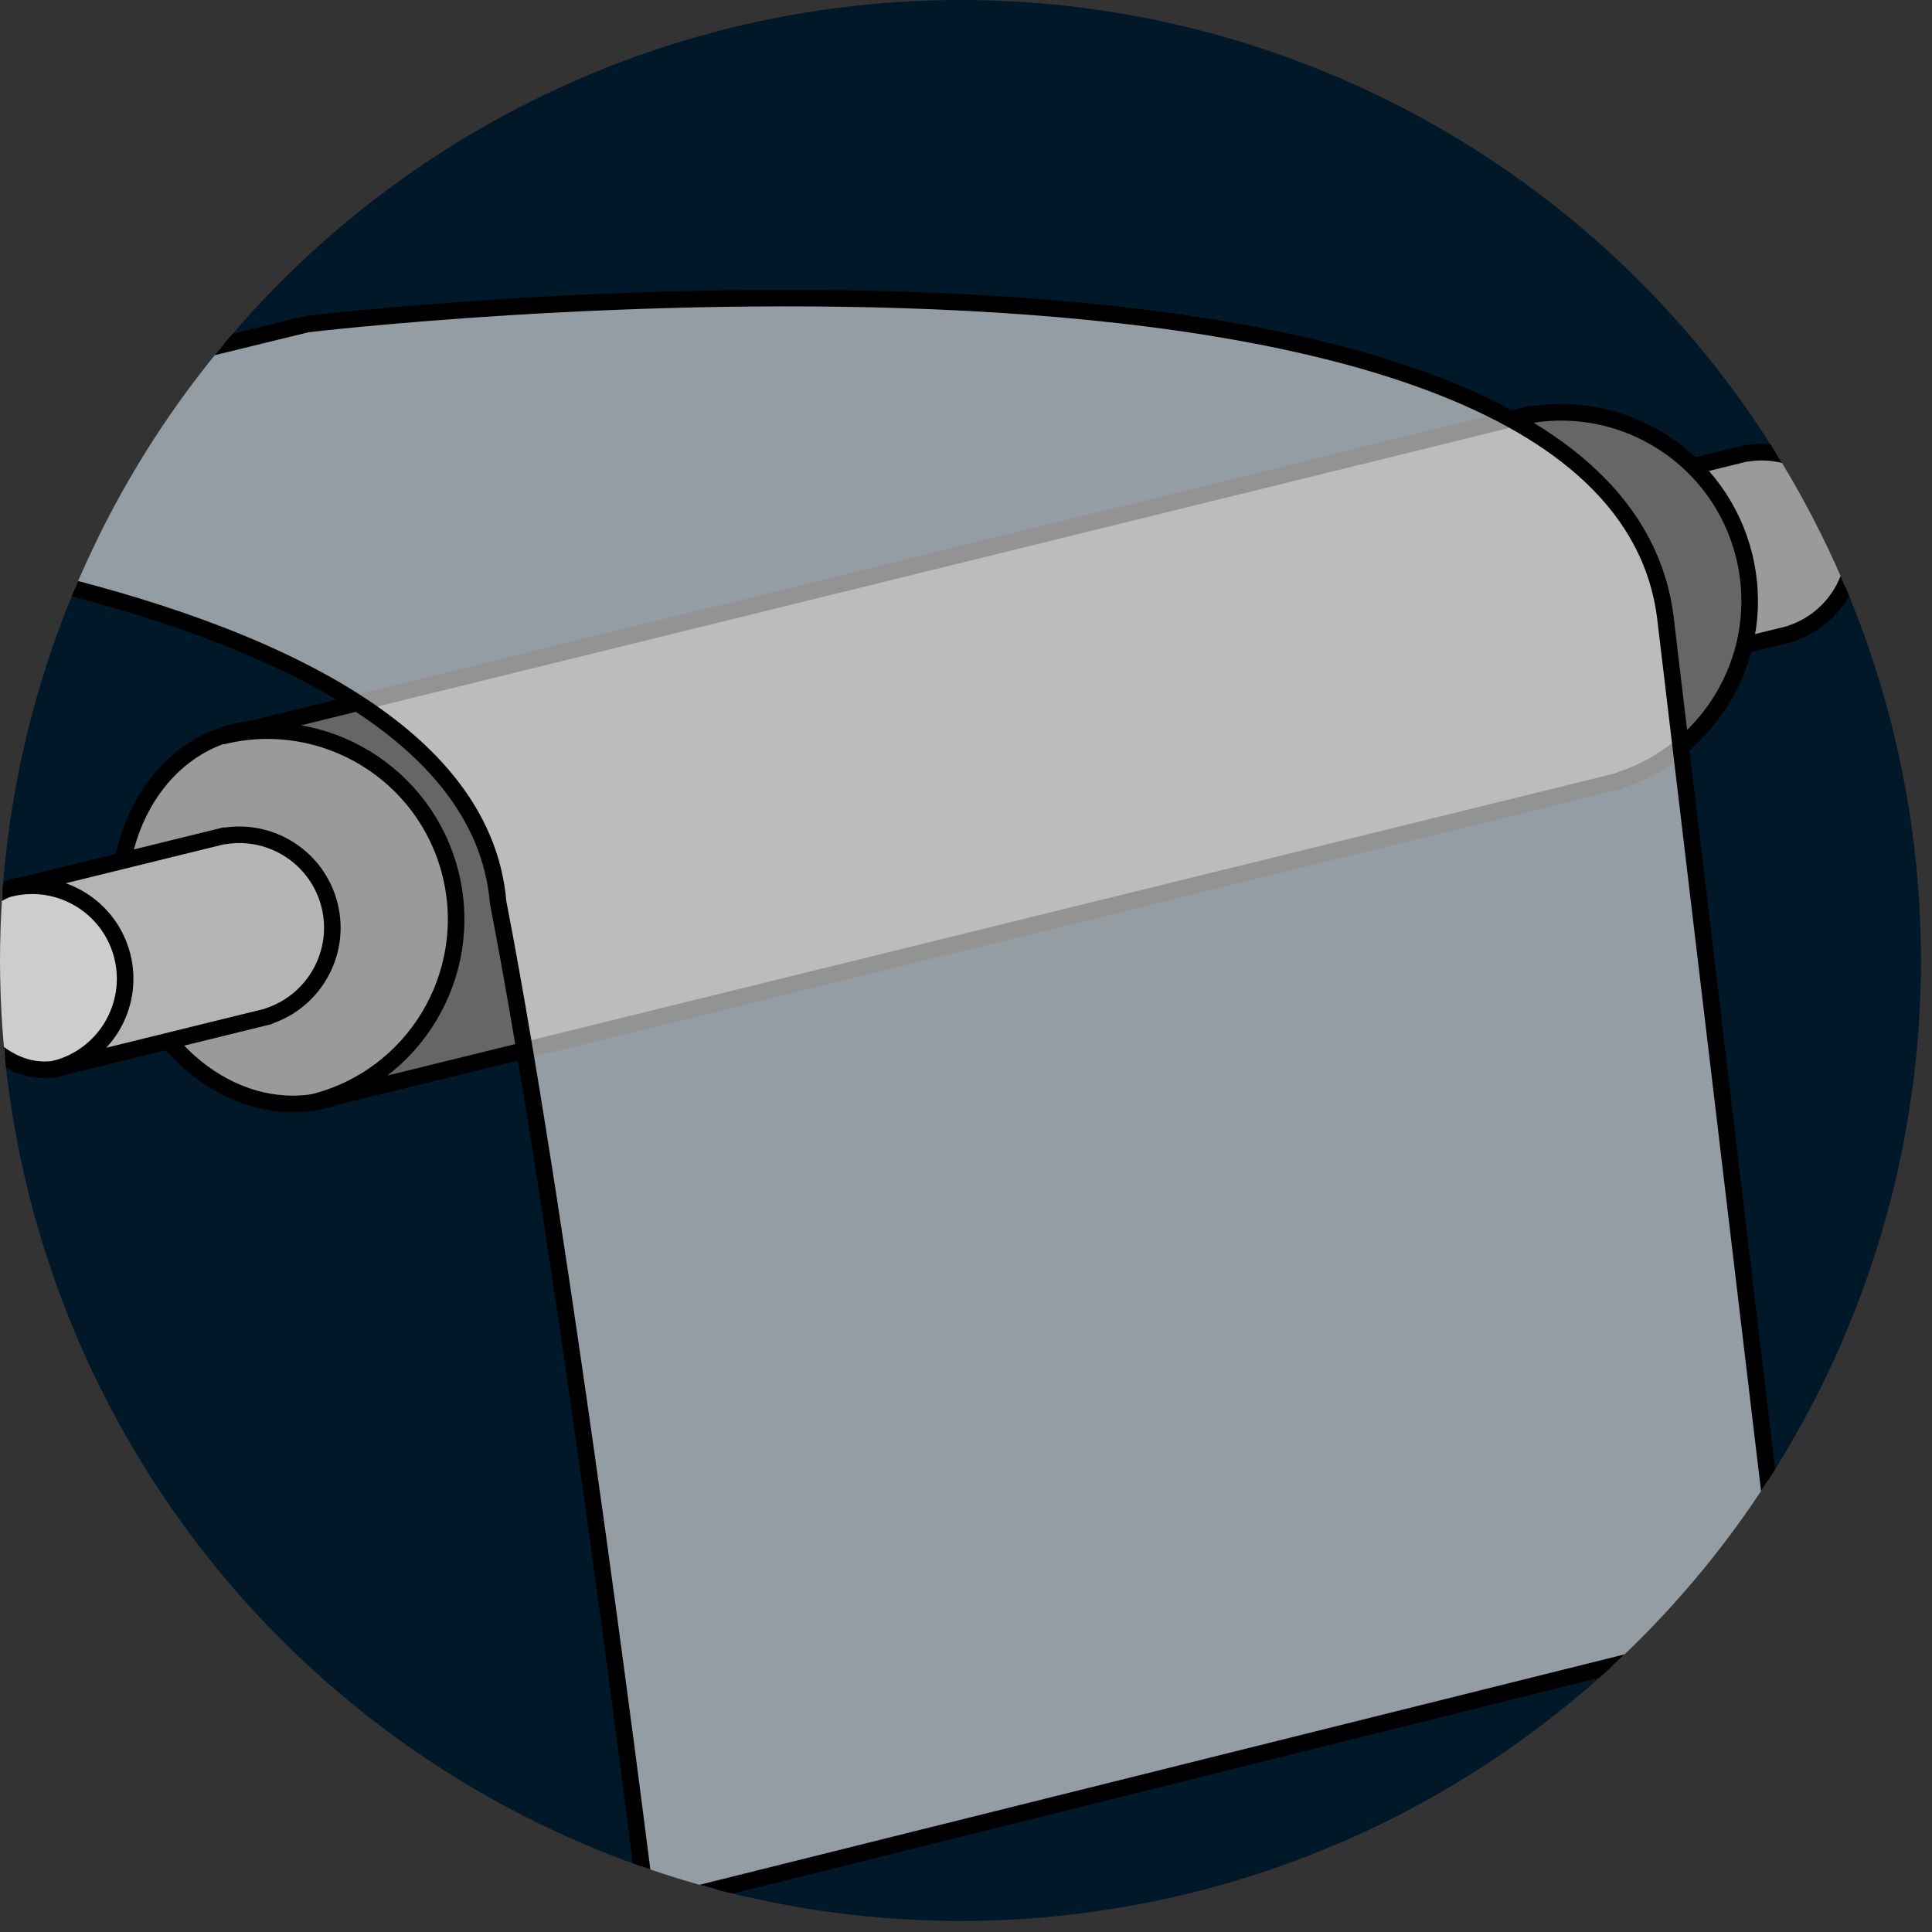 <?xml version="1.0" encoding="UTF-8" standalone="no"?><!DOCTYPE svg PUBLIC "-//W3C//DTD SVG 1.1//EN" "http://www.w3.org/Graphics/SVG/1.1/DTD/svg11.dtd"><svg width="100%" height="100%" viewBox="0 0 70 70" version="1.1" xmlns="http://www.w3.org/2000/svg" xmlns:xlink="http://www.w3.org/1999/xlink" xml:space="preserve" xmlns:serif="http://www.serif.com/" style="fill-rule:evenodd;clip-rule:evenodd;stroke-linecap:round;stroke-linejoin:round;stroke-miterlimit:1.5;"><rect x="0" y="0" width="70" height="70" fill="#333333" stroke="none"/><circle cx="34.8" cy="34.8" r="34.8" style="fill:#001828;"/><clipPath id="_clip1"><circle cx="34.8" cy="34.8" r="34.8"/></clipPath><g clip-path="url(#_clip1)"><g id="Walze"><g id="Walze1" serif:id="Walze"><path d="M8.494,26.523c3.081,-0.758 6.98,1.432 7.886,5.112c0.905,3.679 -1.523,7.463 -4.605,8.221c-3.081,0.759 -6.318,-1.613 -7.223,-5.292c-0.906,-3.68 0.861,-7.283 3.942,-8.041Z" style="fill:#9a9a9a;stroke:#000;stroke-width:0.6px;"/><g><path d="M63.287,16.428c1.717,-0.282 3.392,0.802 3.815,2.52c0.423,1.718 -0.558,3.456 -2.21,4.003l0.003,0.01l-7.751,1.907l0,0c1.797,-0.451 2.894,-2.272 2.451,-4.072c-0.443,-1.801 -2.261,-2.905 -4.061,-2.47l0,0l7.751,-1.908l0.002,0.01Z" style="fill:#9a9a9a;stroke:#000;stroke-width:0.6px;"/></g><path d="M55.456,15.029c3.483,-0.573 6.881,1.626 7.739,5.112c0.858,3.486 -1.131,7.01 -4.482,8.12l0.005,0.02l-47.363,11.657l0,0c3.644,-0.915 5.871,-4.61 4.972,-8.262c-0.899,-3.653 -4.586,-5.892 -8.239,-5.011l0,0l47.363,-11.657l0.005,0.021Z" style="fill:#666;stroke:#000;stroke-width:0.6px;"/><g><g><path d="M0.575,32.117c1.519,-0.373 3.441,0.707 3.887,2.52c0.446,1.814 -0.751,3.679 -2.27,4.053c-1.519,0.374 -3.114,-0.795 -3.561,-2.609c-0.446,-1.814 0.425,-3.59 1.944,-3.964Z" style="fill:#cdcdcd;stroke:#000;stroke-width:0.6px;"/><path d="M8.128,30.29c1.717,-0.282 3.392,0.802 3.815,2.52c0.423,1.718 -0.558,3.456 -2.21,4.003l0.003,0.01l-7.751,1.907l0,0c1.796,-0.451 2.894,-2.272 2.451,-4.072c-0.443,-1.801 -2.261,-2.905 -4.061,-2.471l0,0l7.75,-1.907l0.003,0.01Z" style="fill:#b4b4b4;stroke:#000;stroke-width:0.6px;"/></g></g></g><path id="Material" d="M60.346,22.427c1.883,15.812 4.331,36.375 4.331,36.375l-41.246,10.273c0,0 -2.993,-24.062 -5.382,-36.375c-1.095,-13.079 -34.849,-14.131 -34.849,-14.131l27.929,-6.827c0,0 47.273,-5.641 49.217,10.685Z" style="fill:#f6f6f6;fill-opacity:0.596;stroke:#000;stroke-width:0.6px;"/></g></g></svg>